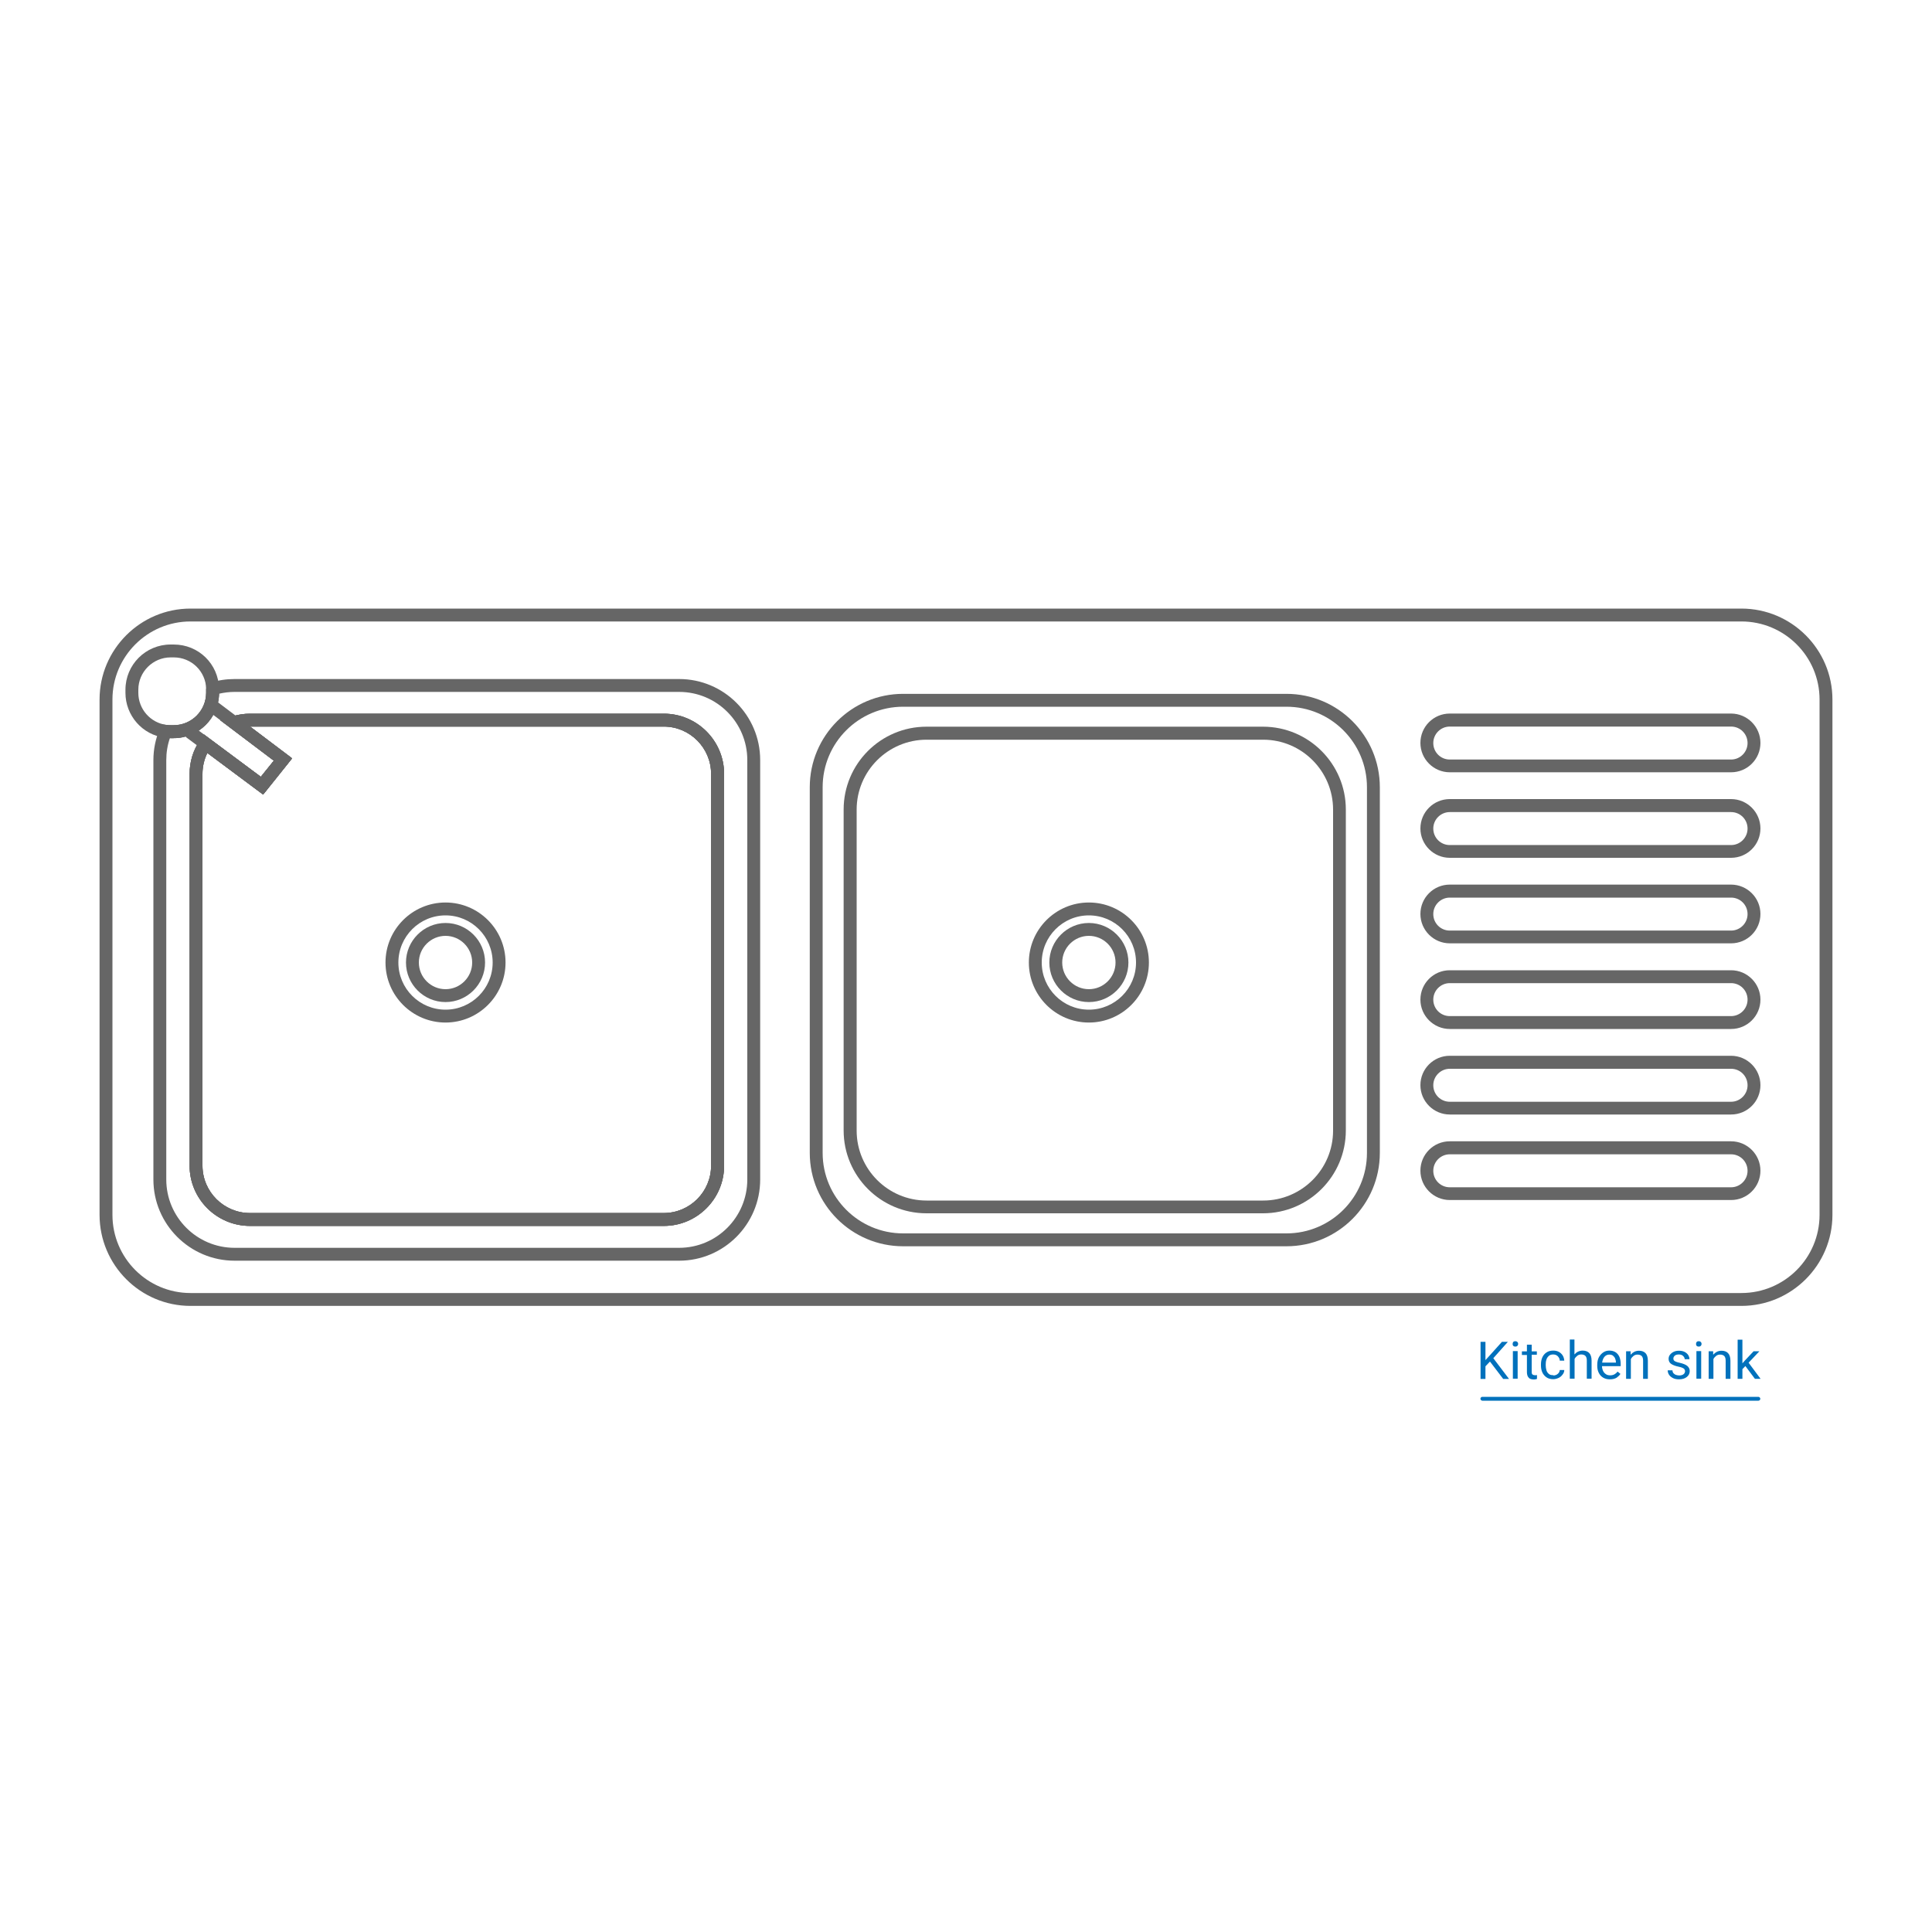 <?xml version="1.0" encoding="UTF-8"?>
<svg id="Layer_1" data-name="Layer 1" xmlns="http://www.w3.org/2000/svg" viewBox="0 0 150 150">
  <defs>
    <style>
      .cls-1 {
        fill: #0071bc;
      }

      .cls-2 {
        fill: #666;
      }
    </style>
  </defs>
  <g>
    <path class="cls-2" d="M51.53,95.18H19.41c-2.59,0-4.69-2.1-4.69-4.68v-30.41c0-.95.28-1.86.82-2.64l.29-.43,4.42,3.29,1.01-1.25-4.17-3.15.94-.29c.46-.14.92-.21,1.39-.21h32.12c2.58,0,4.68,2.1,4.68,4.68v30.41c0,2.58-2.1,4.68-4.68,4.68ZM16.1,58.46c-.25.5-.38,1.06-.38,1.63v30.41c0,2.03,1.66,3.68,3.69,3.68h32.12c2.03,0,3.68-1.65,3.68-3.68v-30.41c0-2.03-1.65-3.68-3.68-3.68H19.41l3.27,2.47-2.25,2.81-4.33-3.23Z"/>
    <path class="cls-2" d="M135.2,101.39H14.79c-3.89,0-7.06-3.17-7.06-7.07v-40.01c0-3.89,3.17-7.06,7.06-7.06h120.41c3.9,0,7.07,3.17,7.07,7.06v40.01c0,3.9-3.17,7.07-7.07,7.07ZM14.79,48.25c-3.34,0-6.06,2.72-6.06,6.06v40.01c0,3.35,2.72,6.07,6.06,6.07h120.41c3.35,0,6.07-2.72,6.07-6.07v-40.01c0-3.34-2.72-6.06-6.07-6.06H14.79ZM52.73,97.88H18.21c-3.47,0-6.3-2.83-6.3-6.3v-32.57c0-.84.17-1.65.49-2.42l.15-.36.39.06c.1.02.21.02.31.02h.24c1.39,0,2.52-1.13,2.52-2.52v-.68l.35-.11c.6-.19,1.22-.28,1.85-.28h34.52c3.47,0,6.29,2.82,6.29,6.29v32.57c0,3.47-2.82,6.3-6.29,6.3ZM13.19,57.31c-.19.55-.28,1.12-.28,1.7v32.57c0,2.92,2.38,5.3,5.3,5.3h34.52c2.92,0,5.29-2.38,5.29-5.3v-32.57c0-2.92-2.37-5.29-5.29-5.29H18.21c-.41,0-.81.05-1.2.14-.04,1.91-1.6,3.45-3.52,3.45h-.24s-.04,0-.06,0Z"/>
    <path class="cls-2" d="M99.88,96.76h-29.76c-4,0-7.25-3.25-7.25-7.25v-28.39c0-4,3.25-7.25,7.25-7.25h29.76c4,0,7.25,3.25,7.25,7.25v28.39c0,4-3.25,7.25-7.25,7.25ZM70.12,54.87c-3.45,0-6.25,2.8-6.25,6.25v28.39c0,3.45,2.8,6.25,6.25,6.25h29.76c3.45,0,6.25-2.8,6.25-6.25v-28.39c0-3.45-2.8-6.25-6.25-6.25h-29.76Z"/>
    <path class="cls-2" d="M98.06,94.2h-26.13c-3.54,0-6.43-2.88-6.43-6.43v-24.92c0-3.54,2.88-6.43,6.43-6.43h26.13c3.54,0,6.43,2.88,6.43,6.43v24.92c0,3.54-2.88,6.43-6.43,6.43ZM71.94,57.43c-2.99,0-5.43,2.43-5.43,5.43v24.92c0,2.99,2.43,5.43,5.43,5.43h26.13c2.99,0,5.43-2.43,5.43-5.43v-24.92c0-2.99-2.43-5.43-5.43-5.43h-26.13Z"/>
    <path class="cls-2" d="M13.49,57.31h-.24c-.16,0-.31-.01-.47-.04l.15-.99c.1.02.21.02.31.02h.24c1.39,0,2.52-1.13,2.52-2.52v-.31h1v.31c0,1.94-1.58,3.52-3.52,3.52Z"/>
    <path class="cls-2" d="M51.53,95.18H19.41c-2.59,0-4.69-2.1-4.69-4.68v-30.41c0-.95.28-1.86.82-2.64l.29-.43,4.42,3.29,1.01-1.25-4.17-3.15.94-.29c.46-.14.92-.21,1.39-.21h32.12c2.58,0,4.68,2.1,4.68,4.68v30.41c0,2.58-2.1,4.68-4.68,4.68ZM16.1,58.46c-.25.5-.38,1.06-.38,1.63v30.41c0,2.03,1.66,3.68,3.69,3.68h32.12c2.03,0,3.68-1.65,3.68-3.68v-30.41c0-2.03-1.65-3.68-3.68-3.68H19.41l3.27,2.47-2.25,2.81-4.33-3.23Z"/>
    <path class="cls-2" d="M51.53,95.18H19.41c-2.59,0-4.69-2.1-4.69-4.68v-30.41c0-.95.28-1.86.82-2.64l.29-.43,4.42,3.29,1.01-1.25-4.17-3.15.94-.29c.46-.14.92-.21,1.39-.21h32.12c2.58,0,4.68,2.1,4.68,4.68v30.41c0,2.58-2.1,4.68-4.68,4.68ZM16.1,58.46c-.25.5-.38,1.06-.38,1.63v30.41c0,2.03,1.66,3.68,3.69,3.68h32.12c2.03,0,3.68-1.65,3.68-3.68v-30.41c0-2.03-1.65-3.68-3.68-3.68H19.41l3.27,2.47-2.25,2.81-4.33-3.23Z"/>
    <path class="cls-2" d="M134.4,59.96h-21.84c-1.25,0-2.28-1.02-2.28-2.28s1.02-2.28,2.28-2.28h21.84c1.25,0,2.28,1.02,2.28,2.28s-1.02,2.28-2.28,2.28ZM112.56,56.41c-.7,0-1.28.57-1.28,1.28s.57,1.28,1.28,1.28h21.84c.7,0,1.28-.57,1.28-1.28s-.57-1.28-1.28-1.28h-21.84Z"/>
    <path class="cls-2" d="M134.4,66.6h-21.84c-1.25,0-2.28-1.02-2.28-2.28s1.02-2.28,2.28-2.28h21.84c1.25,0,2.28,1.02,2.28,2.28s-1.02,2.28-2.28,2.28ZM112.56,63.05c-.7,0-1.28.57-1.28,1.28s.57,1.28,1.28,1.28h21.84c.7,0,1.28-.57,1.28-1.28s-.57-1.28-1.28-1.28h-21.84Z"/>
    <path class="cls-2" d="M134.4,73.24h-21.84c-1.25,0-2.28-1.02-2.28-2.28s1.02-2.28,2.28-2.28h21.84c1.25,0,2.28,1.02,2.28,2.28s-1.02,2.28-2.28,2.28ZM112.56,69.69c-.7,0-1.28.57-1.28,1.28s.57,1.28,1.28,1.28h21.84c.7,0,1.28-.57,1.28-1.28s-.57-1.28-1.28-1.28h-21.84Z"/>
    <path class="cls-2" d="M134.4,79.89h-21.84c-1.25,0-2.28-1.02-2.28-2.28s1.02-2.28,2.28-2.28h21.84c1.25,0,2.28,1.02,2.28,2.28s-1.02,2.28-2.28,2.28ZM112.56,76.33c-.7,0-1.28.57-1.28,1.28s.57,1.28,1.28,1.28h21.84c.7,0,1.28-.57,1.28-1.28s-.57-1.28-1.28-1.28h-21.84Z"/>
    <path class="cls-2" d="M134.4,86.53h-21.84c-1.25,0-2.28-1.02-2.28-2.28s1.02-2.28,2.28-2.28h21.84c1.25,0,2.28,1.02,2.28,2.28s-1.02,2.28-2.28,2.28ZM112.56,82.98c-.7,0-1.28.57-1.28,1.28s.57,1.28,1.28,1.28h21.84c.7,0,1.28-.57,1.28-1.28s-.57-1.28-1.28-1.28h-21.84Z"/>
    <path class="cls-2" d="M134.4,93.17h-21.84c-1.25,0-2.28-1.02-2.28-2.28s1.02-2.28,2.28-2.28h21.84c1.25,0,2.28,1.02,2.28,2.28s-1.02,2.28-2.28,2.28ZM112.56,89.62c-.7,0-1.28.57-1.28,1.28s.57,1.28,1.28,1.28h21.84c.7,0,1.28-.57,1.28-1.28s-.57-1.28-1.28-1.28h-21.84Z"/>
    <path class="cls-2" d="M13.49,57.31h-.24c-.16,0-.31-.01-.47-.04-1.73-.22-3.04-1.72-3.04-3.48v-.24c0-1.94,1.57-3.51,3.51-3.51h.24c1.93,0,3.47,1.51,3.52,3.43v.32c0,1.94-1.58,3.52-3.52,3.52ZM13.25,51.04c-1.38,0-2.51,1.13-2.51,2.51v.24c0,1.26.94,2.33,2.18,2.49.12.02.22.03.33.03h.24c1.39,0,2.52-1.13,2.52-2.52v-.3c-.04-1.37-1.14-2.45-2.52-2.45h-.24Z"/>
    <rect class="cls-2" x="18.92" y="53.4" width="1" height="7.29" transform="translate(-37.81 38.19) rotate(-52.97)"/>
    <rect class="cls-2" x="17.21" y="55.3" width="1" height="7.49" transform="translate(-40.23 38.02) rotate(-53.36)"/>
    <polygon class="cls-2" points="20.51 61.59 19.73 60.97 21.84 58.33 22.62 58.95 20.51 61.59"/>
    <path class="cls-2" d="M34.59,79.39c-2.57,0-4.66-2.09-4.66-4.66s2.09-4.66,4.66-4.66,4.66,2.09,4.66,4.66-2.09,4.66-4.66,4.66ZM34.59,71.07c-2.02,0-3.66,1.64-3.66,3.66s1.64,3.66,3.66,3.66,3.66-1.64,3.66-3.66-1.64-3.66-3.66-3.66Z"/>
    <path class="cls-2" d="M34.59,77.8c-1.69,0-3.07-1.38-3.07-3.07s1.38-3.07,3.07-3.07,3.07,1.38,3.07,3.07-1.38,3.07-3.07,3.07ZM34.59,72.66c-1.14,0-2.07.93-2.07,2.07s.93,2.07,2.07,2.07,2.07-.93,2.07-2.07-.93-2.07-2.07-2.07Z"/>
    <path class="cls-2" d="M84.54,79.39c-2.57,0-4.66-2.09-4.66-4.66s2.09-4.66,4.66-4.66,4.66,2.09,4.66,4.66-2.09,4.66-4.66,4.66ZM84.54,71.07c-2.02,0-3.66,1.64-3.66,3.66s1.64,3.66,3.66,3.66,3.66-1.64,3.66-3.66-1.64-3.66-3.66-3.66Z"/>
    <path class="cls-2" d="M84.54,77.8c-1.69,0-3.07-1.38-3.07-3.07s1.38-3.07,3.07-3.07,3.07,1.38,3.07,3.07-1.38,3.07-3.07,3.07ZM84.54,72.66c-1.14,0-2.07.93-2.07,2.07s.93,2.07,2.07,2.07,2.07-.93,2.07-2.07-.93-2.07-2.07-2.07Z"/>
  </g>
  <g>
    <path class="cls-1" d="M116.7,107.05l-1.02-1.34-.35.37v.98h-.38v-2.88h.38v1.42l.31-.34.97-1.08h.46l-1.13,1.27,1.22,1.61h-.46Z"/>
    <path class="cls-1" d="M117.44,104.34c0-.06.02-.11.05-.15s.09-.06.16-.06.12.02.16.06c.04.04.06.09.06.15s-.02.11-.06.15c-.04.04-.09.06-.16.06s-.12-.02-.16-.06c-.04-.04-.05-.09-.05-.15ZM117.83,104.9v2.14h-.37v-2.14h.37Z"/>
    <path class="cls-1" d="M119.32,104.9v.28h-.4v1.33c0,.11.02.18.07.21s.1.05.16.05c.03,0,.06,0,.1,0,.03,0,.06-.01.08-.01v.3s-.07.02-.11.03-.1.01-.17.01c-.09,0-.17-.02-.25-.05-.08-.04-.13-.1-.18-.18-.04-.08-.07-.2-.07-.34v-1.33h-.39v-.28h.39v-.52h.37v.52h.4Z"/>
    <path class="cls-1" d="M120.6,106.79c.13,0,.25-.04.34-.12.1-.08.15-.18.16-.3h.35c0,.13-.05.25-.13.35-.08.11-.18.2-.31.26s-.27.1-.42.1c-.21,0-.39-.05-.53-.15-.14-.1-.25-.23-.32-.39-.07-.16-.1-.34-.1-.53v-.08c0-.19.03-.37.1-.53.07-.16.17-.29.32-.39.14-.1.32-.15.53-.15.17,0,.31.03.44.1.13.07.22.16.3.28.07.12.11.25.12.4h-.35c0-.13-.06-.24-.15-.34-.09-.09-.21-.14-.36-.14s-.27.04-.35.12c-.08.08-.15.17-.18.29-.04.12-.05.24-.05.36v.08c0,.13.02.25.05.36.03.12.09.21.18.29.08.08.2.11.36.11Z"/>
    <path class="cls-1" d="M122.24,104.01v1.15c.08-.09.17-.17.28-.22s.23-.08.36-.08c.21,0,.38.06.5.18.12.12.19.32.19.6v1.4h-.37v-1.41c0-.17-.04-.29-.11-.36s-.18-.11-.32-.11c-.12,0-.22.03-.31.1s-.16.15-.21.25v1.53h-.37v-3.04h.37Z"/>
    <path class="cls-1" d="M124.99,107.09c-.2,0-.37-.04-.52-.13-.15-.09-.26-.21-.34-.37s-.12-.33-.12-.54v-.08c0-.23.04-.43.13-.6.09-.16.21-.29.35-.38.14-.09.29-.13.46-.13.2,0,.37.05.5.14s.23.22.29.37c.06.16.09.34.09.54v.16h-1.45c0,.13.03.25.08.36s.12.19.22.26.21.09.34.09.24-.03.33-.08.17-.12.24-.21l.22.18c-.07.11-.17.2-.29.29-.13.08-.3.13-.51.13ZM124.95,105.17c-.15,0-.27.05-.37.16-.1.11-.16.26-.19.46h1.07v-.03c0-.09-.02-.19-.06-.28-.03-.09-.09-.16-.16-.22-.07-.06-.17-.09-.3-.09Z"/>
    <path class="cls-1" d="M127.14,105.17c-.12,0-.22.03-.31.1s-.16.15-.21.25v1.53h-.37v-2.14h.35v.27c.09-.1.18-.17.29-.23.11-.05.23-.08.36-.08.21,0,.38.06.5.18.12.12.19.32.19.6v1.4h-.37v-1.41c0-.17-.04-.29-.11-.36s-.18-.11-.32-.11Z"/>
    <path class="cls-1" d="M130.83,106.48c0-.05-.01-.1-.04-.15-.02-.05-.07-.09-.14-.12-.07-.04-.18-.07-.32-.1-.24-.05-.43-.12-.57-.21-.14-.09-.21-.23-.21-.4,0-.11.03-.22.1-.31.07-.09.16-.17.28-.23s.26-.09.42-.09c.17,0,.32.03.44.09s.21.14.28.24c.06.1.1.21.1.33h-.37c0-.09-.04-.17-.12-.25-.08-.08-.19-.12-.33-.12s-.26.03-.33.1-.1.14-.1.22c0,.05.01.1.04.14.03.04.08.07.15.1.07.03.17.06.31.09.26.06.46.14.58.24.12.1.19.23.19.4,0,.19-.08.34-.23.46-.15.12-.35.18-.6.18-.19,0-.35-.03-.48-.1s-.23-.15-.3-.26c-.07-.11-.1-.22-.1-.34h.37c0,.1.03.18.09.24s.12.1.19.12c.08.02.15.04.23.04.15,0,.26-.03.34-.09.08-.06.12-.13.12-.22Z"/>
    <path class="cls-1" d="M131.68,104.34c0-.06.02-.11.05-.15s.09-.06.16-.06.12.02.16.06c.04.04.06.09.06.15s-.02.11-.06.15c-.04.04-.09.06-.16.06s-.12-.02-.16-.06c-.04-.04-.05-.09-.05-.15ZM132.08,104.9v2.14h-.37v-2.14h.37Z"/>
    <path class="cls-1" d="M133.55,105.17c-.12,0-.22.03-.31.1s-.16.15-.21.25v1.53h-.37v-2.14h.35v.27c.09-.1.18-.17.29-.23.11-.05.23-.08.36-.08.21,0,.38.06.5.18.12.12.19.32.19.6v1.4h-.37v-1.41c0-.17-.04-.29-.11-.36s-.18-.11-.32-.11Z"/>
    <path class="cls-1" d="M136.25,107.05l-.74-.99-.23.24v.75h-.37v-3.04h.37v1.84l.2-.23.67-.71h.45l-.84.89.93,1.25h-.43Z"/>
  </g>
  <rect class="cls-1" x="114.94" y="108.45" width="21.73" height=".3" rx=".15" ry=".15"/>
</svg>